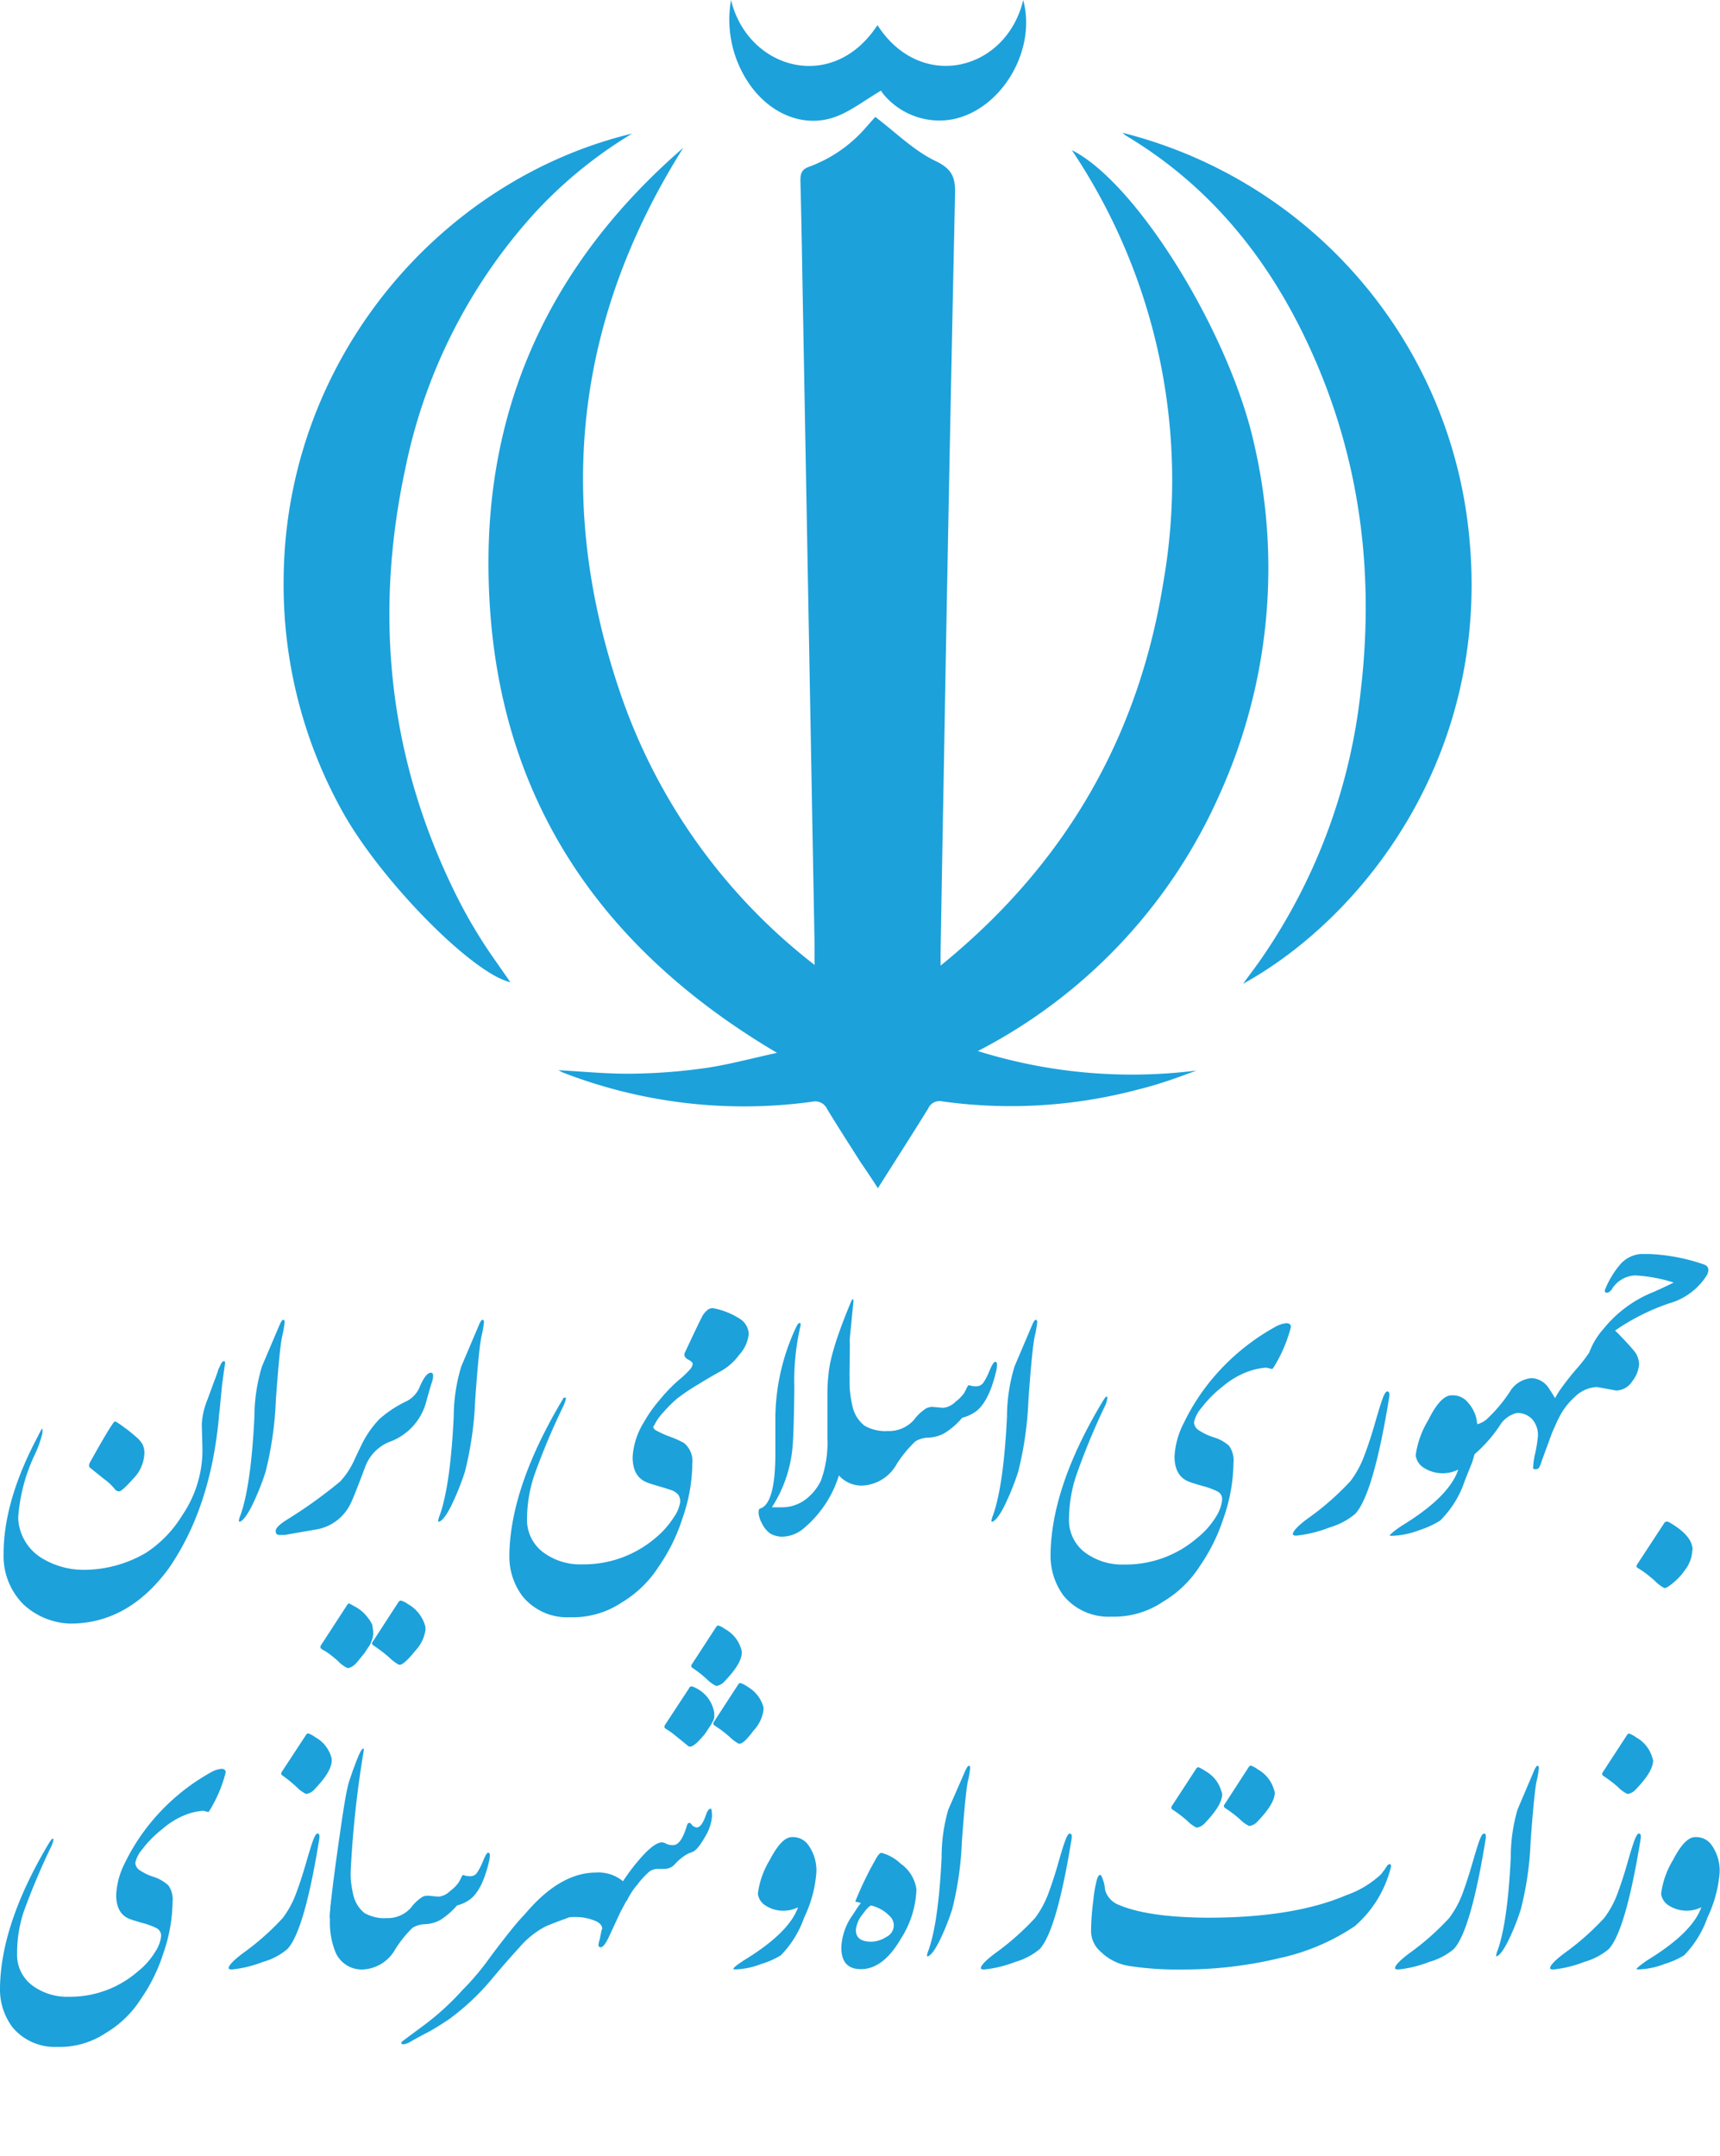 <svg xmlns="http://www.w3.org/2000/svg" viewBox="0 0 201.33 252.28"><defs><style>.a{fill:#1ca1db;}</style></defs><path class="a" d="M110.1,113c14.6-11.84,23.18-26.76,26.08-44.9a69.39,69.39,0,0,0-10.72-50.53c7.68,3.83,18.64,21.72,21.41,34.7a64.24,64.24,0,0,1-4.18,40.84A62,62,0,0,1,114.46,123a60.41,60.41,0,0,0,25.6,2.28c-1.1.4-2.18.81-3.29,1.18s-2.25.72-3.4,1a58.14,58.14,0,0,1-23.08,1.43,1.44,1.44,0,0,0-1.64.83c-1.9,3.07-3.85,6.1-5.89,9.33-.7-1.08-1.34-2.05-2-3-1.32-2.08-2.66-4.15-3.94-6.26a1.54,1.54,0,0,0-1.76-.86,58.67,58.67,0,0,1-29.18-3.42c-.17-.07-.32-.17-.52-.27,2.85.15,5.66.44,8.47.41a66.56,66.56,0,0,0,8.59-.64c2.82-.4,5.58-1.16,8.53-1.8C68.69,110.06,57,91,57.18,65.3c.14-19.39,8.16-35.33,22.8-48C67.41,37.25,65,58.41,72.45,80.64a67.9,67.9,0,0,0,22.9,32.28c0-1,0-1.59,0-2.21L94,36.79c-.1-5.21-.17-10.42-.31-15.64,0-.89.16-1.35,1.11-1.67a16.19,16.19,0,0,0,6.65-4.67l1-1.13c2.4,1.81,4.51,3.95,7.07,5.17,2,.95,2.31,2,2.27,3.87q-.74,34.14-1.33,68.29-.19,10.15-.36,20.3C110.09,111.75,110.1,112.18,110.1,113Z"/><path class="a" d="M74,15.63a51.7,51.7,0,0,0-11.6,9.5A63.17,63.17,0,0,0,47.46,54.75c-3.72,17.26-2,33.93,5.86,49.85a58.79,58.79,0,0,0,3,5.34c1.06,1.7,2.27,3.31,3.41,5-4.41-1-15.05-11.76-19.6-19.89a54.46,54.46,0,0,1-6.93-27.12C33.3,42.28,51.35,21.08,74,15.63Z"/><path class="a" d="M131.39,15.54a54,54,0,0,1,40.4,45.59c3.34,26.56-12,46.12-26.29,54,.79-1.08,1.49-2,2.15-2.95a67.94,67.94,0,0,0,11.63-31.36c1.68-14.34-.22-28.15-6.49-41.22-4.74-9.9-11.51-18.06-21-23.73A3,3,0,0,1,131.39,15.54Z"/><path class="a" d="M85.57,0c1.94,8.08,11.88,11,17.14,2.94,5.05,7.86,15.06,5.39,17.06-2.93,1.58,5.81-2.48,12.76-8.21,13.94a8.49,8.49,0,0,1-7.76-2.49,5.26,5.26,0,0,1-.68-.85c-2,1.17-3.65,2.5-5.53,3.13-3.66,1.22-7.55-.48-9.94-4A13.27,13.27,0,0,1,85.57,0Z"/><path class="a" d="M25.75,159.86a2.72,2.72,0,0,1,.24-.45.31.31,0,0,1,.23-.11c.08,0,.13.06.13.17a2,2,0,0,1-.06.44L26,162l-.29,3c-.06.46-.09.79-.1,1q-1,10.53-5.87,17.56Q15,190,8.23,190h0a8.41,8.41,0,0,1-5.47-2.23,8,8,0,0,1-2.34-5.86v-.06q0-6,3.72-13.2l.75-1.46h0s.08.06.08.18v.3a12.27,12.27,0,0,1-.83,2.41,20.59,20.59,0,0,0-2,7.35,3.94,3.94,0,0,0,0,.43,5.78,5.78,0,0,0,2.55,4.35,9.37,9.37,0,0,0,5,1.5h.14a14.4,14.4,0,0,0,7.27-2,13.87,13.87,0,0,0,4.25-4.41A13.55,13.55,0,0,0,23.68,169l-.06-2.31a8.81,8.81,0,0,1,.65-2.87c.44-1.17.73-2,.89-2.41s.28-.75.35-1S25.66,160.08,25.75,159.86Zm-12.29,6.47a5.89,5.89,0,0,1,.94.61,16.11,16.11,0,0,1,1.47,1.16,3.37,3.37,0,0,1,.82.94,2.28,2.28,0,0,1,.21,1.07,4.46,4.46,0,0,1-1.32,2.95c-.89,1-1.43,1.47-1.64,1.47a.66.66,0,0,1-.54-.32,6.64,6.64,0,0,0-1.26-1.16l-1.64-1.32a.33.33,0,0,1-.08-.22.88.88,0,0,1,.08-.32Q13.18,166.38,13.46,166.33Z"/><path class="a" d="M30.67,159.89l2.06-4.84q.26-.6.42-.6c.11,0,.17.1.17.29a12.91,12.91,0,0,1-.3,1.68q-.3,1.4-.73,7.42a40.62,40.62,0,0,1-1.2,8.39,28.91,28.91,0,0,1-1.64,4.06c-.58,1.13-1.06,1.73-1.43,1.8,0,0-.06-.05-.06-.14a3,3,0,0,1,.2-.67q1.23-3.5,1.62-11.5A20.32,20.32,0,0,1,30.67,159.89Z"/><path class="a" d="M33.31,179.63c-.09,0-.28,0-.59,0s-.45-.16-.45-.47.41-.74,1.24-1.27a55.43,55.43,0,0,0,6.31-4.52,9.31,9.31,0,0,0,1.63-2.46c.46-1,.76-1.6.88-1.85a11.65,11.65,0,0,1,2.09-3,13.21,13.21,0,0,1,3-2,3.27,3.27,0,0,0,1.74-1.84c.44-1,.85-1.54,1.25-1.58.2,0,.29.13.29.34a2.4,2.4,0,0,1-.13.73c-.1.27-.31,1-.66,2.25a6.85,6.85,0,0,1-4.17,4.72,5,5,0,0,0-3,3c-.83,2.21-1.38,3.61-1.66,4.19A5.47,5.47,0,0,1,36.93,179Zm7.51,8,.3.14a1.64,1.64,0,0,1,.26.16A4.38,4.38,0,0,1,43,189.24a3.82,3.82,0,0,1,.59.94,4.84,4.84,0,0,0,.1.69v.28l0,.18-.06.24,0,.11-.16.4a2.29,2.29,0,0,1-.3.62c-.08.07-.11.12-.11.15l-.24.36a2.74,2.74,0,0,1-.38.51l-.31.39-.39.47a1.89,1.89,0,0,1-.92.62h-.15a3.53,3.53,0,0,1-1.08-.79,13.14,13.14,0,0,0-1.24-1,5.15,5.15,0,0,0-.46-.28l-.18-.11-.13-.1a.21.21,0,0,1-.08-.17.57.57,0,0,1,.1-.26l3-4.61s0-.07.1-.13A.29.29,0,0,1,40.82,187.65Zm9,3a4.5,4.5,0,0,1-1.21,2.55c-.8,1-1.38,1.54-1.74,1.64h-.18a5.53,5.53,0,0,1-1.16-.88,16.57,16.57,0,0,0-1.88-1.42.45.45,0,0,1-.1-.21.48.48,0,0,1,.1-.22l3-4.62a.33.33,0,0,1,.28-.16,2.42,2.42,0,0,1,.79.39,4.28,4.28,0,0,1,2.06,2.61A2.51,2.51,0,0,1,49.8,190.64Z"/><path class="a" d="M54,159.89l2.06-4.84q.25-.6.42-.6c.11,0,.17.1.17.29a12.91,12.91,0,0,1-.3,1.68q-.3,1.4-.73,7.42a40.62,40.62,0,0,1-1.2,8.39,30.17,30.17,0,0,1-1.64,4.06c-.58,1.13-1.06,1.73-1.43,1.8,0,0-.06-.05-.06-.14a3,3,0,0,1,.2-.67q1.23-3.5,1.62-11.5A20.32,20.32,0,0,1,54,159.89Z"/><path class="a" d="M66,164.43a80.92,80.92,0,0,0-3.44,8.15,16.32,16.32,0,0,0-.87,5.11,4.74,4.74,0,0,0,1.84,3.93,7.25,7.25,0,0,0,4.62,1.45A12.94,12.94,0,0,0,76.7,180a10.38,10.38,0,0,0,2.17-2.44,4.24,4.24,0,0,0,.75-1.79,1.41,1.41,0,0,0-.24-.87,2,2,0,0,0-.87-.54c-.42-.14-.9-.29-1.45-.45s-1-.29-1.25-.4c-1.17-.42-1.76-1.41-1.76-3a8.67,8.67,0,0,1,1.07-3.65,1,1,0,0,1,.81-.5c.29,0,.47.17.55.5a.47.47,0,0,0,.25.5,11.8,11.8,0,0,0,1.72.78,12.52,12.52,0,0,1,1.59.71,2.72,2.72,0,0,1,1,2.41,19.83,19.83,0,0,1-1.17,6.46,21,21,0,0,1-2.75,5.58,13.13,13.13,0,0,1-4.34,4.23,10.33,10.33,0,0,1-6,1.73h-.1a6.73,6.73,0,0,1-5.51-2.45,7.71,7.71,0,0,1-1.55-4.7s0,0,0-.1q.1-8,6.29-18.32c0-.09.11-.13.17-.13h.14C66.28,163.62,66.2,163.91,66,164.43Z"/><path class="a" d="M75.14,166.85a16.07,16.07,0,0,1,2-2.94,19.23,19.23,0,0,1,2.3-2.4,11.21,11.21,0,0,0,1.35-1.28,1.16,1.16,0,0,0,.29-.62q0-.24-.54-.51c-.35-.19-.49-.43-.41-.73q1.44-3.09,2.11-4.41c.38-.58.76-.87,1.13-.87h.08a8.57,8.57,0,0,1,3.06,1.19,2.2,2.2,0,0,1,1.13,1.82,4.21,4.21,0,0,1-1.1,2.43,6.88,6.88,0,0,1-2.09,1.89c-.65.35-1.58.88-2.76,1.61a24.28,24.28,0,0,0-2.45,1.65,15.33,15.33,0,0,0-1.57,1.57,6.1,6.1,0,0,0-1.12,1.6,1.55,1.55,0,0,1-.71.27A1.25,1.25,0,0,1,75.14,166.85Z"/><path class="a" d="M93.19,155.31c.16-.32.29-.48.38-.48s.14,0,.14.12a.51.51,0,0,1,0,.16,28.43,28.43,0,0,0-.73,7.31q-.06,5.18-.2,6.8a15.48,15.48,0,0,1-2.43,7.17h1.13a4.58,4.58,0,0,0,2.71-.84,6,6,0,0,0,1.91-2.3,13,13,0,0,0,.75-5l0-4.76c0-.69,0-1.55.12-2.57q.19-2.73,2.67-8.64c.08-.16.14-.24.19-.24s.08.11.06.32l-.41,4.17a6.54,6.54,0,0,0,0,.81l-.1,8.83a22.43,22.43,0,0,1-.4,3.05,25.72,25.72,0,0,1-.63,2.9,13.13,13.13,0,0,1-4.23,6.7,4,4,0,0,1-2.37,1,2.79,2.79,0,0,1-1.64-.39,3.25,3.25,0,0,1-.93-1.17,3.1,3.1,0,0,1-.39-1.23c0-.29.06-.45.18-.49,1.19-.36,1.79-2.52,1.79-6.5v-1.72c0-.2,0-1.08,0-2.63A25.38,25.38,0,0,1,93.19,155.31Z"/><path class="a" d="M109.06,164.63l1.33.12a2.38,2.38,0,0,0,1.45-.7,5.24,5.24,0,0,0,1-1c.12-.22.21-.4.27-.53a2.45,2.45,0,0,1,.18-.33c.06-.08.15-.1.28-.05a2,2,0,0,0,.7.09,1,1,0,0,0,.83-.41,7.47,7.47,0,0,0,.74-1.45c.28-.67.5-1,.64-1s.22.09.22.28a4,4,0,0,1-.06.65c-.55,2.41-1.33,4-2.33,4.82a4.67,4.67,0,0,1-1.68.79,8.6,8.6,0,0,1-2.1,1.82,4.31,4.31,0,0,1-1.83.51,3,3,0,0,0-1.56.44,14.41,14.41,0,0,0-2.16,2.62,4.87,4.87,0,0,1-4,2.55,3.55,3.55,0,0,1-3.39-2.13,10.09,10.09,0,0,1-.71-3.86v-.43a15.33,15.33,0,0,1,.9-4.91c.47-1.09.91-1.63,1.33-1.63.1,0,.2.08.32.26a13.76,13.76,0,0,0,.37,3.49,4,4,0,0,0,1.39,2.2,4.92,4.92,0,0,0,2.7.63h.1a3.9,3.9,0,0,0,3-1.32,5.37,5.37,0,0,1,1.48-1.37A2.71,2.71,0,0,1,109.06,164.63Z"/><path class="a" d="M118.76,159.89l2.06-4.84q.25-.6.42-.6c.11,0,.17.1.17.29a12.91,12.91,0,0,1-.3,1.68q-.3,1.4-.73,7.42a40.62,40.62,0,0,1-1.2,8.39,30.17,30.17,0,0,1-1.64,4.06c-.58,1.13-1.06,1.73-1.43,1.8,0,0-.06-.05-.06-.14a3,3,0,0,1,.2-.67q1.23-3.5,1.62-11.5A20.32,20.32,0,0,1,118.76,159.89Z"/><path class="a" d="M129.38,164.45A80.26,80.26,0,0,0,126,172.6a16.34,16.34,0,0,0-.87,5.12,4.74,4.74,0,0,0,1.83,3.93,7.29,7.29,0,0,0,4.63,1.44,12.8,12.8,0,0,0,8.53-3.1,9.48,9.48,0,0,0,2.2-2.47,4.56,4.56,0,0,0,.73-2,1,1,0,0,0-.57-1,9.41,9.41,0,0,0-1.7-.62c-.75-.21-1.27-.37-1.54-.48-1.18-.42-1.76-1.42-1.76-3a9.65,9.65,0,0,1,1.1-3.92,24.75,24.75,0,0,1,3.11-4.89,26,26,0,0,1,7.54-6.31,3.18,3.18,0,0,1,1.35-.45c.33,0,.5.14.53.42a17,17,0,0,1-2,4.7,1.11,1.11,0,0,1-.18.23h-.08l-.61-.15a7.42,7.42,0,0,0-2.13.45,9.75,9.75,0,0,0-3,1.76,13.48,13.48,0,0,0-2.48,2.5,3.81,3.81,0,0,0-.87,1.68,1.13,1.13,0,0,0,.48.88,6.85,6.85,0,0,0,1.79.87,4.73,4.73,0,0,1,1.83,1,2.92,2.92,0,0,1,.52,2,20.07,20.07,0,0,1-1.16,6.46,21.33,21.33,0,0,1-2.75,5.58,12.94,12.94,0,0,1-4.35,4.22,10.24,10.24,0,0,1-6,1.74l-.09,0a6.8,6.8,0,0,1-5.52-2.43,7.83,7.83,0,0,1-1.54-4.7.19.19,0,0,0,0-.1q.07-7.87,6-17.8c.29-.49.47-.73.54-.73s.11.06.11.17A2.93,2.93,0,0,1,129.38,164.45Z"/><path class="a" d="M151.73,179.71c-.26,0-.4-.08-.4-.16,0-.34.58-1,1.74-1.84a31.82,31.82,0,0,0,5-4.38,11.39,11.39,0,0,0,1.63-3c.43-1.11.84-2.38,1.25-3.8s.71-2.4.91-2.92.37-.78.53-.78h0a.28.28,0,0,1,.24.32s0,.1,0,.24q-1.86,11.47-4,13.77a8.21,8.21,0,0,1-3,1.59A14.89,14.89,0,0,1,151.73,179.71Z"/><path class="a" d="M169.89,163.29a2.32,2.32,0,0,1,2,.91,4.38,4.38,0,0,1,.9,1.69,9.12,9.12,0,0,1,.19,2.12,15.47,15.47,0,0,1-.66,3.12l-.86,2.14a11.72,11.72,0,0,1-2.89,4.68,10.4,10.4,0,0,1-2.39,1.1,9.74,9.74,0,0,1-3.24.68c-.17,0-.26,0-.26-.06s.56-.6,1.66-1.28q5.33-3.31,6.35-6.41a4.09,4.09,0,0,1-4.16-.3,2,2,0,0,1-.82-1.38,10.74,10.74,0,0,1,1.49-4.14C168.14,164.25,169.06,163.29,169.89,163.29Z"/><path class="a" d="M181.27,162.42a18.43,18.43,0,0,1,1,1.65,2.14,2.14,0,0,1,.26,1,3.35,3.35,0,0,1-.12.94l-.73,1.64-1.1,3a3.69,3.69,0,0,0-.13.38c-.06.19-.14.39-.23.6a.46.46,0,0,1-.45.3h0c-.18,0-.28,0-.32-.13a8.64,8.64,0,0,1,.26-1.77,16.67,16.67,0,0,0,.31-2,2.81,2.81,0,0,0-.66-1.93,2.34,2.34,0,0,0-1.83-.74,3.22,3.22,0,0,0-2,1.5,16.33,16.33,0,0,1-2.91,3.3l-1.26,1a14.08,14.08,0,0,1-.1-1.88,6.47,6.47,0,0,1,.65-2.57,6.48,6.48,0,0,0,.8,0,2.68,2.68,0,0,0,1.32-.63,17.46,17.46,0,0,0,2.86-3.46,3.26,3.26,0,0,1,2.39-1.34A2.53,2.53,0,0,1,181.27,162.42Z"/><path class="a" d="M189.19,162.73l-2.25-.41a3.88,3.88,0,0,0-2.64,1.19,8,8,0,0,0-1.89,2.54,1.73,1.73,0,0,1-.94.32,1,1,0,0,1-.76-.32q1.23-2.38,1.83-3.3a31.38,31.38,0,0,1,1.93-2.48,18.12,18.12,0,0,0,1.56-2,8.71,8.71,0,0,1,1.48-2.55,1.19,1.19,0,0,1,.55-.22h.3a1.3,1.3,0,0,1,.71.22q1.41,1.42,2.1,2.25a2.62,2.62,0,0,1,.69,1.66,3.67,3.67,0,0,1-.79,2A2.32,2.32,0,0,1,189.19,162.73Z"/><path class="a" d="M189.09,155.68a1.57,1.57,0,0,1-.67.28H188a.74.74,0,0,1-.44-.28,14.33,14.33,0,0,1,6-4.49c1.05-.47,1.84-.84,2.35-1.1a18.21,18.21,0,0,0-4.43-.83h-.17a3.38,3.38,0,0,0-2.69,1.7c-.2.21-.36.32-.49.32s-.22,0-.25-.09a.35.35,0,0,1,0-.29,10.8,10.8,0,0,1,1.76-2.92,3.55,3.55,0,0,1,2.43-1.23c.39,0,.7,0,.93,0a22.15,22.15,0,0,1,6.32,1.18c.43.12.65.35.65.7a1.46,1.46,0,0,1-.16.57,7.65,7.65,0,0,1-4.48,3.34A25.76,25.76,0,0,0,189.09,155.68Zm9,25.69a4,4,0,0,1-.86,2.36,7.34,7.34,0,0,1-1.86,1.87,1.18,1.18,0,0,1-.54.25,4.64,4.64,0,0,1-1.15-.87,16.09,16.09,0,0,0-1.36-1.09l-.41-.27-.1-.06-.08-.05-.11-.08a.13.13,0,0,1-.07-.11.69.69,0,0,1,.1-.27l3.16-4.82a.31.31,0,0,1,.28-.16.61.61,0,0,1,.34.1C197.23,179.22,198.12,180.29,198.12,181.37Z"/><path class="a" d="M6,216.08a79.59,79.59,0,0,0-3.24,7.69A15.36,15.36,0,0,0,2,228.6a4.47,4.47,0,0,0,1.73,3.71,6.85,6.85,0,0,0,4.37,1.36,12.07,12.07,0,0,0,8-2.93,8.77,8.77,0,0,0,2.07-2.33,4.18,4.18,0,0,0,.69-1.84,1,1,0,0,0-.54-.93,8.51,8.51,0,0,0-1.6-.59c-.71-.2-1.19-.35-1.46-.45-1.1-.39-1.66-1.34-1.66-2.85a9.13,9.13,0,0,1,1-3.7,23.8,23.8,0,0,1,2.93-4.62,24.53,24.53,0,0,1,7.12-6,3.08,3.08,0,0,1,1.27-.43c.31,0,.48.13.5.4a15.88,15.88,0,0,1-1.86,4.43,1.29,1.29,0,0,1-.17.23H24.4l-.58-.15a6.89,6.89,0,0,0-2,.43A9.13,9.13,0,0,0,19,214.05a12.3,12.3,0,0,0-2.34,2.36,3.54,3.54,0,0,0-.82,1.58,1.07,1.07,0,0,0,.45.83,6.11,6.11,0,0,0,1.69.82,4.72,4.72,0,0,1,1.73,1,2.81,2.81,0,0,1,.49,1.91,18.84,18.84,0,0,1-1.1,6.09,19.83,19.83,0,0,1-2.59,5.26,12.32,12.32,0,0,1-4.11,4,9.7,9.7,0,0,1-5.65,1.64s0,0-.09,0a6.44,6.44,0,0,1-5.2-2.3A7.36,7.36,0,0,1,0,232.76a.22.22,0,0,0,0-.1q.08-7.44,5.63-16.8c.28-.46.45-.69.52-.69s.1.05.1.16A2.83,2.83,0,0,1,6,216.08Z"/><path class="a" d="M27.13,230.48c-.24,0-.37-.07-.37-.15,0-.32.55-.9,1.64-1.73a30.19,30.19,0,0,0,4.69-4.14,11,11,0,0,0,1.54-2.81c.4-1.05.79-2.25,1.18-3.59s.67-2.26.86-2.75.35-.74.5-.74h0c.15,0,.22.12.22.3a1.26,1.26,0,0,1,0,.22q-1.74,10.85-3.75,13a7.57,7.57,0,0,1-2.85,1.5A13.81,13.81,0,0,1,27.13,230.48ZM38.83,206c0,.9-.68,2-2,3.38a1.59,1.59,0,0,1-1,.56,4.14,4.14,0,0,1-1.12-.82A15,15,0,0,0,33,207.74a.5.5,0,0,1-.09-.2.52.52,0,0,1,.09-.21L35.84,203a.36.36,0,0,1,.25-.15,3.5,3.5,0,0,1,.82.45,3.89,3.89,0,0,1,1.88,2.38A1.37,1.37,0,0,1,38.83,206Z"/><path class="a" d="M42.57,204.91A122.23,122.23,0,0,0,41,220a7.73,7.73,0,0,1-1.14,3.68,1.64,1.64,0,0,1-1.26.8q0-1.41.88-7.72c.59-4.2,1-7,1.37-8.25.87-2.57,1.41-3.86,1.63-3.86S42.56,204.71,42.57,204.91Z"/><path class="a" d="M50.07,221.84l1.25.12a2.2,2.2,0,0,0,1.37-.67,4.16,4.16,0,0,0,1-1c.12-.21.21-.37.27-.5a2.2,2.2,0,0,1,.16-.31.19.19,0,0,1,.26,0,2.24,2.24,0,0,0,.67.08.89.89,0,0,0,.78-.39,7.08,7.08,0,0,0,.7-1.36q.41-1,.6-1t.21.27a3.38,3.38,0,0,1-.06.6q-.78,3.42-2.2,4.55a4.22,4.22,0,0,1-1.58.75,8.65,8.65,0,0,1-2,1.73,4.16,4.16,0,0,1-1.73.47,2.92,2.92,0,0,0-1.48.42,13.65,13.65,0,0,0-2,2.47,4.6,4.6,0,0,1-3.81,2.41,3.34,3.34,0,0,1-3.2-2,9.36,9.36,0,0,1-.67-3.63v-.41a14.57,14.57,0,0,1,.84-4.64c.45-1,.87-1.54,1.26-1.54.09,0,.19.08.3.25a12.88,12.88,0,0,0,.36,3.3,3.78,3.78,0,0,0,1.3,2.07,4.73,4.73,0,0,0,2.56.59h.09a3.62,3.62,0,0,0,2.8-1.24,4.94,4.94,0,0,1,1.4-1.29A2.42,2.42,0,0,1,50.07,221.84Z"/><path class="a" d="M49.74,238c-.8.43-1.37.74-1.71.94a1.92,1.92,0,0,1-.79.29c-.18,0-.27-.05-.27-.14s.07-.17.21-.27l2.37-1.76a30.77,30.77,0,0,0,4.57-4.16A30.06,30.06,0,0,0,57.4,229c1.6-2.14,2.78-3.61,3.52-4.44a15.61,15.61,0,0,1,6-4l1.19-.44a4.22,4.22,0,0,1,.34,1.66,5.08,5.08,0,0,1-.34,1.77,9,9,0,0,1-2.23,1.1c-1,.37-1.73.65-2.11.84a10.36,10.36,0,0,0-3,2.44q-1.71,1.86-3.36,3.86a28.55,28.55,0,0,1-4.79,4.47C51.51,237,50.54,237.61,49.74,238Z"/><path class="a" d="M70.49,225.72c0-.43-.35-.77-1-1a6,6,0,0,0-2-.38h-.06a6.56,6.56,0,0,0-2.24.34l-4-.37q4.21-5.17,8.56-5.17a4.47,4.47,0,0,1,3.25,1.08,2.47,2.47,0,0,1,.65,1.24,1.9,1.9,0,0,1-.3.94l-.74,1.38-1.39,3c-.36.73-.66,1.1-.9,1.1s-.32-.17-.23-.51c0-.09.06-.24.11-.42l.22-1.09S70.49,225.79,70.49,225.72Z"/><path class="a" d="M77.82,218.71l-.78,0a1.67,1.67,0,0,0-1,.29,8.94,8.94,0,0,0-1.41,1.52,8.32,8.32,0,0,0-1.25,1.9,2.48,2.48,0,0,1-1,.23,1.34,1.34,0,0,1-.77-.23,24,24,0,0,1,3.15-4.72c1.19-1.4,2.1-2.1,2.74-2.1a1.21,1.21,0,0,1,.49.17,1.84,1.84,0,0,0,.8.16q.94,0,1.62-2.31c.12-.35.3-.39.52-.14a.87.87,0,0,0,.62.38c.39,0,.76-.5,1.1-1.51q.24-.69.54-.69c.1,0,.15.29.15.92a5.44,5.44,0,0,1-.86,2.45q-.86,1.52-1.47,1.71a3.67,3.67,0,0,0-1,.51,6.19,6.19,0,0,0-1,.89A1.63,1.63,0,0,1,77.82,218.71Zm5.52-17.1-.11.22-.54.82a3.69,3.69,0,0,1-.45.58q-1,1.17-1.47,1.17a.33.33,0,0,1-.26-.11l-1.74-1.41c-.11-.09-.24-.18-.39-.28l-.42-.27c-.13-.08-.19-.16-.19-.24a.54.54,0,0,1,.09-.26l2.85-4.34a.24.24,0,0,1,.21-.14.5.5,0,0,1,.24.06,3.94,3.94,0,0,1,2.44,3v.19A1.4,1.4,0,0,1,83.34,201.61Zm3.49-8.25c0,.9-.68,2-2,3.38a1.59,1.59,0,0,1-1,.56,4.14,4.14,0,0,1-1.12-.82A14.24,14.24,0,0,0,81,195.15a.5.5,0,0,1-.09-.2.52.52,0,0,1,.09-.21l2.84-4.36a.34.34,0,0,1,.23-.16,2.75,2.75,0,0,1,.83.44,3.9,3.9,0,0,1,1.88,2.4A1.37,1.37,0,0,1,86.83,193.36Zm-.21,10.69h-.16a4.87,4.87,0,0,1-1.1-.83,14.85,14.85,0,0,0-1.78-1.33.52.52,0,0,1-.09-.21.5.5,0,0,1,.09-.2l2.84-4.37a.31.31,0,0,1,.26-.15,2.94,2.94,0,0,1,.82.43,4,4,0,0,1,1.87,2.41,1.89,1.89,0,0,1,0,.3,4.34,4.34,0,0,1-1.13,2.38C87.52,203.43,87,204,86.62,204.05Z"/><path class="a" d="M94.56,215.84a5.11,5.11,0,0,1,1,3.26,14.64,14.64,0,0,1-1.43,5.3,12,12,0,0,1-2.73,4.42,9.41,9.41,0,0,1-2.25,1,9.1,9.1,0,0,1-3.06.65q-.24,0-.24-.06c0-.16.52-.56,1.56-1.21q5-3.12,6-6a3.71,3.71,0,0,1-1.44.39,3.76,3.76,0,0,1-2.49-.68,1.88,1.88,0,0,1-.77-1.3,10,10,0,0,1,1.39-3.94c.93-1.79,1.79-2.68,2.58-2.68A2.2,2.2,0,0,1,94.56,215.84Z"/><path class="a" d="M100.76,222.7l-.65-.17h0a40,40,0,0,1,2.42-5c.26-.47.48-.7.65-.7a5.19,5.19,0,0,1,2.24,1.26,4.43,4.43,0,0,1,1.85,3,11.32,11.32,0,0,1-1.81,5.77q-2.08,3.59-4.7,3.58-2.28,0-2.28-2.52a7,7,0,0,1,1.29-3.77c.08-.11.23-.35.47-.72S100.65,222.86,100.76,222.7Zm1.21,4.53a3.35,3.35,0,0,0,1.76-.55,1.54,1.54,0,0,0,.89-1.29,1.49,1.49,0,0,0-.5-1.18A4.42,4.42,0,0,0,102,223c-.21,0-.56.37-1.06,1.06a3.28,3.28,0,0,0-.75,1.77C100.16,226.77,100.77,227.23,102,227.23Z"/><path class="a" d="M111,211.77,113,207.2c.17-.37.3-.56.4-.56s.16.09.16.27a11.75,11.75,0,0,1-.28,1.59q-.27,1.32-.69,7a38.26,38.26,0,0,1-1.13,7.92,27.82,27.82,0,0,1-1.55,3.83c-.55,1.07-1,1.64-1.35,1.7,0,0-.05,0-.05-.13a2.39,2.39,0,0,1,.19-.63c.77-2.21,1.28-5.82,1.52-10.86A19.67,19.67,0,0,1,111,211.77Z"/><path class="a" d="M115.19,230.48c-.25,0-.38-.07-.38-.15,0-.32.55-.9,1.65-1.73a30.71,30.71,0,0,0,4.69-4.14,11.33,11.33,0,0,0,1.54-2.81c.39-1.05.79-2.25,1.17-3.59s.67-2.26.86-2.75.35-.74.5-.74h0a.27.27,0,0,1,.23.3s0,.1,0,.22q-1.75,10.85-3.75,13a7.74,7.74,0,0,1-2.85,1.5A13.81,13.81,0,0,1,115.19,230.48Z"/><path class="a" d="M162.63,218.15c.13,0,.2.09.2.26a13.37,13.37,0,0,1-4.25,7,25.33,25.33,0,0,1-8.77,3.73,47.74,47.74,0,0,1-11.49,1.34,36.87,36.87,0,0,1-6-.39,6.09,6.09,0,0,1-3.47-1.68,3.22,3.22,0,0,1-1.14-2.46,29.39,29.39,0,0,1,.27-3.58,13.77,13.77,0,0,1,.46-2.56c.12-.27.23-.41.33-.41s.21.21.35.64a3.68,3.68,0,0,1,.22,1.08,2.63,2.63,0,0,0,1.62,1.8q3.38,1.44,10.26,1.5h.15q10.06,0,16.2-2.63a11.42,11.42,0,0,0,4.09-2.46l.42-.56.13-.2.11-.16.1-.13.12-.09A.16.16,0,0,1,162.63,218.15Zm-19.57-8.21c0,.9-.68,2-2,3.38a1.59,1.59,0,0,1-1,.56,4,4,0,0,1-1.11-.82,15.07,15.07,0,0,0-1.76-1.33.45.45,0,0,1-.09-.2.52.52,0,0,1,.09-.21l2.84-4.36a.33.33,0,0,1,.24-.15,3.5,3.5,0,0,1,.82.45,3.88,3.88,0,0,1,1.88,2.39A1.23,1.23,0,0,1,143.06,209.94Zm6.16-.18c0,.89-.68,2-2,3.37a1.59,1.59,0,0,1-1,.56,4,4,0,0,1-1.12-.82,14.85,14.85,0,0,0-1.75-1.32.45.45,0,0,1-.1-.21.49.49,0,0,1,.1-.2l2.83-4.37a.36.36,0,0,1,.24-.15,3.3,3.3,0,0,1,.82.45,4,4,0,0,1,1.89,2.39A2.08,2.08,0,0,1,149.22,209.76Z"/><path class="a" d="M163.67,230.48c-.25,0-.38-.07-.38-.15,0-.32.55-.9,1.65-1.73a30.71,30.71,0,0,0,4.69-4.14,11.33,11.33,0,0,0,1.54-2.81c.39-1.05.78-2.25,1.17-3.59s.67-2.26.86-2.75.35-.74.5-.74h0c.15,0,.22.12.22.3,0,0,0,.1,0,.22q-1.75,10.85-3.75,13a7.72,7.72,0,0,1-2.86,1.5A13.76,13.76,0,0,1,163.67,230.48Z"/><path class="a" d="M177.63,211.77l1.94-4.57c.16-.37.3-.56.4-.56s.16.09.16.27a11.75,11.75,0,0,1-.28,1.59q-.27,1.32-.69,7a37.39,37.39,0,0,1-1.14,7.92,26.67,26.67,0,0,1-1.54,3.83c-.55,1.07-1,1.64-1.35,1.7,0,0,0,0,0-.13a2.39,2.39,0,0,1,.19-.63c.77-2.21,1.28-5.82,1.52-10.86A19.67,19.67,0,0,1,177.63,211.77Z"/><path class="a" d="M181.81,230.48c-.25,0-.37-.07-.37-.15,0-.32.54-.9,1.64-1.73a30.71,30.71,0,0,0,4.69-4.14,11,11,0,0,0,1.54-2.81c.39-1.05.79-2.25,1.17-3.59s.67-2.26.86-2.75.35-.74.5-.74h0c.15,0,.22.12.22.3,0,0,0,.1,0,.22q-1.76,10.85-3.75,13a7.72,7.72,0,0,1-2.86,1.5A13.67,13.67,0,0,1,181.81,230.48ZM193.5,206c0,.9-.68,2-2,3.38a1.59,1.59,0,0,1-1,.56,3.83,3.83,0,0,1-1.12-.82,15.07,15.07,0,0,0-1.76-1.33.5.5,0,0,1-.09-.2.52.52,0,0,1,.09-.21l2.84-4.36a.34.34,0,0,1,.24-.15,3.3,3.3,0,0,1,.82.45,3.94,3.94,0,0,1,1.89,2.38A2.13,2.13,0,0,1,193.5,206Z"/><path class="a" d="M200.29,215.84a5.17,5.17,0,0,1,1,3.26,14.85,14.85,0,0,1-1.43,5.3,12,12,0,0,1-2.73,4.42,9.62,9.62,0,0,1-2.25,1,9.1,9.1,0,0,1-3.06.65c-.16,0-.25,0-.25-.06s.53-.56,1.57-1.21q5-3.12,6-6a3.89,3.89,0,0,1-3.93-.29,1.88,1.88,0,0,1-.77-1.3,10,10,0,0,1,1.39-3.94c.92-1.79,1.79-2.68,2.58-2.68A2.2,2.2,0,0,1,200.29,215.84Z"/></svg>